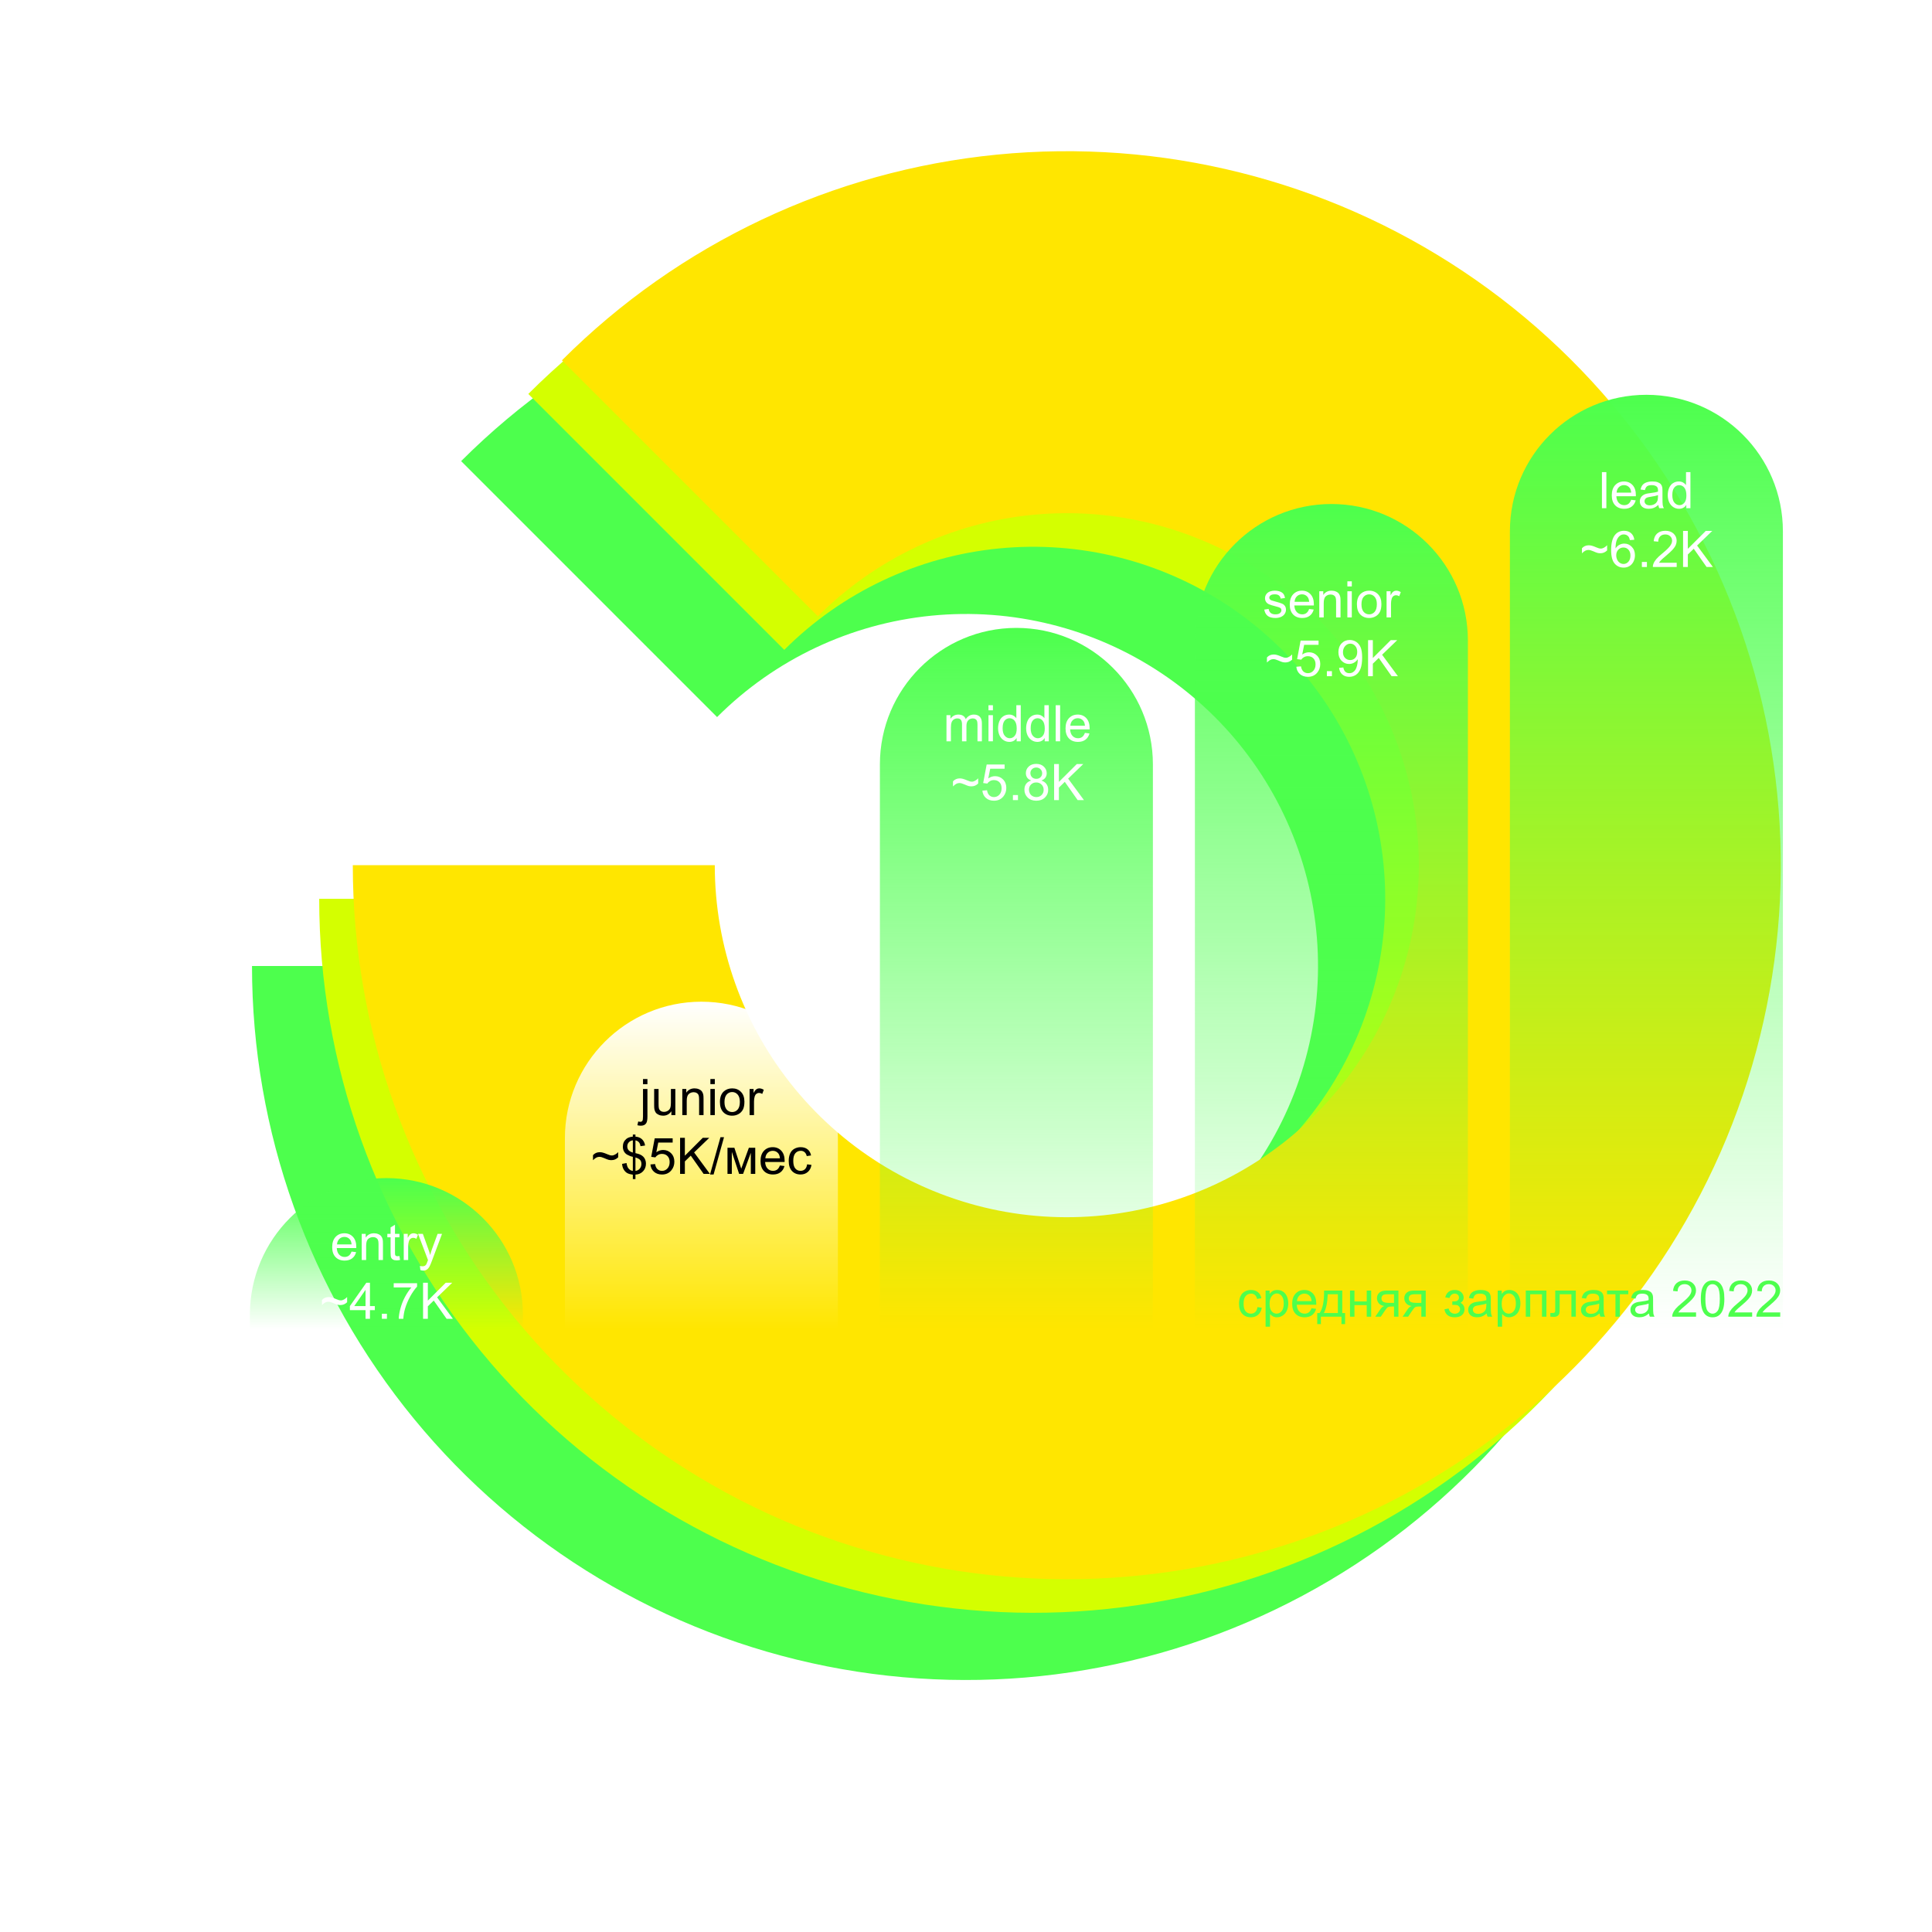 <?xml version="1.0" encoding="UTF-8"?> <svg xmlns="http://www.w3.org/2000/svg" width="920" height="920" viewBox="0 0 920 920" fill="none"> <g filter="url(#filter0_f_1330_118)"> <path fill-rule="evenodd" clip-rule="evenodd" d="M443.569 293.178C482.165 289.376 520.884 299.075 553.13 320.621C585.376 342.167 609.154 374.228 620.412 411.34C631.67 448.452 629.711 488.319 614.87 524.149C600.028 559.979 573.223 589.555 539.02 607.836C504.817 626.118 465.334 631.975 427.297 624.409C389.26 616.843 355.023 596.322 330.42 566.343C305.817 536.364 292.37 498.782 292.37 460H120C120 538.661 147.275 614.888 197.176 675.693C247.078 736.499 316.52 778.121 393.669 793.467C470.819 808.812 550.902 796.933 620.275 759.853C689.647 722.772 744.017 662.785 774.119 590.112C804.221 517.439 808.194 436.577 785.36 361.303C762.526 286.03 714.298 221.002 648.894 177.301C583.49 133.599 504.956 113.928 426.674 121.638C348.392 129.348 275.205 163.963 219.584 219.584L341.468 341.468C368.891 314.045 404.974 296.979 443.569 293.178Z" fill="#4DFF4D"></path> </g> <g filter="url(#filter1_f_1330_118)"> <path fill-rule="evenodd" clip-rule="evenodd" d="M475.569 261.178C514.165 257.376 552.884 267.075 585.13 288.621C617.376 310.167 641.154 342.228 652.412 379.34C663.67 416.452 661.711 456.319 646.87 492.149C632.028 527.979 605.223 557.555 571.02 575.836C536.817 594.118 497.334 599.975 459.297 592.409C421.26 584.843 387.023 564.322 362.42 534.343C337.817 504.364 324.37 466.782 324.37 428H152C152 506.661 179.275 582.888 229.176 643.693C279.078 704.499 348.52 746.121 425.669 761.467C502.819 776.812 582.902 764.933 652.275 727.853C721.647 690.772 776.017 630.785 806.119 558.112C836.221 485.439 840.194 404.577 817.36 329.303C794.526 254.03 746.298 189.002 680.894 145.301C615.49 101.599 536.956 81.928 458.674 89.638C380.392 97.348 307.205 131.963 251.584 187.584L373.468 309.468C400.891 282.045 436.974 264.979 475.569 261.178Z" fill="#D4FF00"></path> </g> <g filter="url(#filter2_f_1330_118)"> <path fill-rule="evenodd" clip-rule="evenodd" d="M491.569 245.178C530.165 241.376 568.884 251.075 601.13 272.621C633.376 294.167 657.154 326.228 668.412 363.34C679.67 400.452 677.711 440.319 662.87 476.149C648.028 511.979 621.223 541.555 587.02 559.836C552.817 578.118 513.334 583.975 475.297 576.409C437.26 568.843 403.023 548.322 378.42 518.343C353.817 488.364 340.37 450.782 340.37 412H168C168 490.661 195.275 566.888 245.176 627.693C295.078 688.499 364.52 730.121 441.669 745.467C518.819 760.812 598.902 748.933 668.275 711.853C737.647 674.772 792.017 614.785 822.119 542.112C852.221 469.439 856.194 388.577 833.36 313.303C810.526 238.03 762.298 173.002 696.894 129.301C631.49 85.599 552.956 65.928 474.674 73.638C396.392 81.348 323.205 115.963 267.584 171.584L389.468 293.468C416.891 266.045 452.974 248.979 491.569 245.178Z" fill="#FFE600"></path> </g> <path d="M119 626C119 590.101 148.101 561 184 561V561C219.899 561 249 590.101 249 626V633H119V626Z" fill="url(#paint0_linear_1330_118)"></path> <path d="M269 542C269 506.101 298.101 477 334 477V477C369.899 477 399 506.101 399 542V633H269V542Z" fill="url(#paint1_linear_1330_118)"></path> <path d="M419 364C419 328.101 448.101 299 484 299V299C519.899 299 549 328.101 549 364V633H419V364Z" fill="url(#paint2_linear_1330_118)"></path> <path d="M569 305C569 269.102 598.101 240 634 240V240C669.899 240 699 269.101 699 305V633H569V305Z" fill="url(#paint3_linear_1330_118)"></path> <path d="M719 253C719 217.102 748.101 188 784 188V188C819.899 188 849 217.101 849 253V633H719V253Z" fill="url(#paint4_linear_1330_118)"></path> <path d="M167.406 595.992L169.586 596.262C169.242 597.535 168.605 598.523 167.676 599.227C166.746 599.93 165.559 600.281 164.113 600.281C162.293 600.281 160.848 599.723 159.777 598.605C158.715 597.48 158.184 595.906 158.184 593.883C158.184 591.789 158.723 590.164 159.801 589.008C160.879 587.852 162.277 587.273 163.996 587.273C165.66 587.273 167.02 587.84 168.074 588.973C169.129 590.105 169.656 591.699 169.656 593.754C169.656 593.879 169.652 594.066 169.645 594.316H160.363C160.441 595.684 160.828 596.73 161.523 597.457C162.219 598.184 163.086 598.547 164.125 598.547C164.898 598.547 165.559 598.344 166.105 597.938C166.652 597.531 167.086 596.883 167.406 595.992ZM160.48 592.582H167.43C167.336 591.535 167.07 590.75 166.633 590.227C165.961 589.414 165.09 589.008 164.02 589.008C163.051 589.008 162.234 589.332 161.57 589.98C160.914 590.629 160.551 591.496 160.48 592.582Z" fill="white"></path> <path d="M172.246 600V587.555H174.145V589.324C175.059 587.957 176.379 587.273 178.105 587.273C178.855 587.273 179.543 587.41 180.168 587.684C180.801 587.949 181.273 588.301 181.586 588.738C181.898 589.176 182.117 589.695 182.242 590.297C182.32 590.688 182.359 591.371 182.359 592.348V600H180.25V592.43C180.25 591.57 180.168 590.93 180.004 590.508C179.84 590.078 179.547 589.738 179.125 589.488C178.711 589.23 178.223 589.102 177.66 589.102C176.762 589.102 175.984 589.387 175.328 589.957C174.68 590.527 174.355 591.609 174.355 593.203V600H172.246Z" fill="white"></path> <path d="M190.211 598.113L190.516 599.977C189.922 600.102 189.391 600.164 188.922 600.164C188.156 600.164 187.562 600.043 187.141 599.801C186.719 599.559 186.422 599.242 186.25 598.852C186.078 598.453 185.992 597.621 185.992 596.355V589.195H184.445V587.555H185.992V584.473L188.09 583.207V587.555H190.211V589.195H188.09V596.473C188.09 597.074 188.125 597.461 188.195 597.633C188.273 597.805 188.395 597.941 188.559 598.043C188.73 598.145 188.973 598.195 189.285 598.195C189.52 598.195 189.828 598.168 190.211 598.113Z" fill="white"></path> <path d="M192.262 600V587.555H194.16V589.441C194.645 588.559 195.09 587.977 195.496 587.695C195.91 587.414 196.363 587.273 196.855 587.273C197.566 587.273 198.289 587.5 199.023 587.953L198.297 589.91C197.781 589.605 197.266 589.453 196.75 589.453C196.289 589.453 195.875 589.594 195.508 589.875C195.141 590.148 194.879 590.531 194.723 591.023C194.488 591.773 194.371 592.594 194.371 593.484V600H192.262Z" fill="white"></path> <path d="M200.184 604.793L199.949 602.812C200.41 602.938 200.812 603 201.156 603C201.625 603 202 602.922 202.281 602.766C202.562 602.609 202.793 602.391 202.973 602.109C203.105 601.898 203.32 601.375 203.617 600.539C203.656 600.422 203.719 600.25 203.805 600.023L199.082 587.555H201.355L203.945 594.762C204.281 595.676 204.582 596.637 204.848 597.645C205.09 596.676 205.379 595.73 205.715 594.809L208.375 587.555H210.484L205.75 600.211C205.242 601.578 204.848 602.52 204.566 603.035C204.191 603.73 203.762 604.238 203.277 604.559C202.793 604.887 202.215 605.051 201.543 605.051C201.137 605.051 200.684 604.965 200.184 604.793Z" fill="white"></path> <path d="M153.309 621.473V619.07C154.137 618.133 155.223 617.664 156.566 617.664C157.035 617.664 157.527 617.734 158.043 617.875C158.559 618.008 159.293 618.277 160.246 618.684C160.785 618.91 161.188 619.059 161.453 619.129C161.727 619.199 162 619.234 162.273 619.234C162.781 619.234 163.305 619.082 163.844 618.777C164.391 618.473 164.875 618.09 165.297 617.629V620.113C164.797 620.582 164.289 620.922 163.773 621.133C163.266 621.344 162.691 621.449 162.051 621.449C161.582 621.449 161.133 621.395 160.703 621.285C160.281 621.176 159.605 620.914 158.676 620.5C157.754 620.086 156.984 619.879 156.367 619.879C155.867 619.879 155.395 619.988 154.949 620.207C154.512 620.418 153.965 620.84 153.309 621.473Z" fill="white"></path> <path d="M174.062 628V623.887H166.609V621.953L174.449 610.82H176.172V621.953H178.492V623.887H176.172V628H174.062ZM174.062 621.953V614.207L168.684 621.953H174.062Z" fill="white"></path> <path d="M181.844 628V625.598H184.246V628H181.844Z" fill="white"></path> <path d="M187.48 613.07V611.043H198.602V612.684C197.508 613.848 196.422 615.395 195.344 617.324C194.273 619.254 193.445 621.238 192.859 623.277C192.438 624.715 192.168 626.289 192.051 628H189.883C189.906 626.648 190.172 625.016 190.68 623.102C191.188 621.188 191.914 619.344 192.859 617.57C193.812 615.789 194.824 614.289 195.895 613.07H187.48Z" fill="white"></path> <path d="M201.461 628V610.82H203.734V619.34L212.266 610.82H215.348L208.141 617.781L215.664 628H212.664L206.547 619.305L203.734 622.047V628H201.461Z" fill="white"></path> <path d="M306.191 516.27V513.82H308.301V516.27H306.191ZM303.52 535.828L303.918 534.035C304.34 534.145 304.672 534.199 304.914 534.199C305.344 534.199 305.664 534.055 305.875 533.766C306.086 533.484 306.191 532.773 306.191 531.633V518.555H308.301V531.68C308.301 533.211 308.102 534.277 307.703 534.879C307.195 535.66 306.352 536.051 305.172 536.051C304.602 536.051 304.051 535.977 303.52 535.828Z" fill="black"></path> <path d="M319.703 531V529.172C318.734 530.578 317.418 531.281 315.754 531.281C315.02 531.281 314.332 531.141 313.691 530.859C313.059 530.578 312.586 530.227 312.273 529.805C311.969 529.375 311.754 528.852 311.629 528.234C311.543 527.82 311.5 527.164 311.5 526.266V518.555H313.609V525.457C313.609 526.559 313.652 527.301 313.738 527.684C313.871 528.238 314.152 528.676 314.582 528.996C315.012 529.309 315.543 529.465 316.176 529.465C316.809 529.465 317.402 529.305 317.957 528.984C318.512 528.656 318.902 528.215 319.129 527.66C319.363 527.098 319.48 526.285 319.48 525.223V518.555H321.59V531H319.703Z" fill="black"></path> <path d="M324.906 531V518.555H326.805V520.324C327.719 518.957 329.039 518.273 330.766 518.273C331.516 518.273 332.203 518.41 332.828 518.684C333.461 518.949 333.934 519.301 334.246 519.738C334.559 520.176 334.777 520.695 334.902 521.297C334.98 521.688 335.02 522.371 335.02 523.348V531H332.91V523.43C332.91 522.57 332.828 521.93 332.664 521.508C332.5 521.078 332.207 520.738 331.785 520.488C331.371 520.23 330.883 520.102 330.32 520.102C329.422 520.102 328.645 520.387 327.988 520.957C327.34 521.527 327.016 522.609 327.016 524.203V531H324.906Z" fill="black"></path> <path d="M338.277 516.246V513.82H340.387V516.246H338.277ZM338.277 531V518.555H340.387V531H338.277Z" fill="black"></path> <path d="M342.824 524.777C342.824 522.473 343.465 520.766 344.746 519.656C345.816 518.734 347.121 518.273 348.66 518.273C350.371 518.273 351.77 518.836 352.855 519.961C353.941 521.078 354.484 522.625 354.484 524.602C354.484 526.203 354.242 527.465 353.758 528.387C353.281 529.301 352.582 530.012 351.66 530.52C350.746 531.027 349.746 531.281 348.66 531.281C346.918 531.281 345.508 530.723 344.43 529.605C343.359 528.488 342.824 526.879 342.824 524.777ZM344.992 524.777C344.992 526.371 345.34 527.566 346.035 528.363C346.73 529.152 347.605 529.547 348.66 529.547C349.707 529.547 350.578 529.148 351.273 528.352C351.969 527.555 352.316 526.34 352.316 524.707C352.316 523.168 351.965 522.004 351.262 521.215C350.566 520.418 349.699 520.02 348.66 520.02C347.605 520.02 346.73 520.414 346.035 521.203C345.34 521.992 344.992 523.184 344.992 524.777Z" fill="black"></path> <path d="M356.945 531V518.555H358.844V520.441C359.328 519.559 359.773 518.977 360.18 518.695C360.594 518.414 361.047 518.273 361.539 518.273C362.25 518.273 362.973 518.5 363.707 518.953L362.98 520.91C362.465 520.605 361.949 520.453 361.434 520.453C360.973 520.453 360.559 520.594 360.191 520.875C359.824 521.148 359.562 521.531 359.406 522.023C359.172 522.773 359.055 523.594 359.055 524.484V531H356.945Z" fill="black"></path> <path d="M282.379 552.473V550.07C283.207 549.133 284.293 548.664 285.637 548.664C286.105 548.664 286.598 548.734 287.113 548.875C287.629 549.008 288.363 549.277 289.316 549.684C289.855 549.91 290.258 550.059 290.523 550.129C290.797 550.199 291.07 550.234 291.344 550.234C291.852 550.234 292.375 550.082 292.914 549.777C293.461 549.473 293.945 549.09 294.367 548.629V551.113C293.867 551.582 293.359 551.922 292.844 552.133C292.336 552.344 291.762 552.449 291.121 552.449C290.652 552.449 290.203 552.395 289.773 552.285C289.352 552.176 288.676 551.914 287.746 551.5C286.824 551.086 286.055 550.879 285.438 550.879C284.938 550.879 284.465 550.988 284.02 551.207C283.582 551.418 283.035 551.84 282.379 552.473Z" fill="black"></path> <path d="M301.352 561.473V559.363C300.297 559.23 299.438 558.996 298.773 558.66C298.117 558.316 297.547 557.766 297.062 557.008C296.586 556.25 296.309 555.324 296.23 554.23L298.352 553.832C298.516 554.965 298.805 555.797 299.219 556.328C299.812 557.078 300.523 557.496 301.352 557.582V550.867C300.484 550.703 299.598 550.367 298.691 549.859C298.02 549.484 297.5 548.965 297.133 548.301C296.773 547.637 296.594 546.883 296.594 546.039C296.594 544.539 297.125 543.324 298.188 542.395C298.898 541.77 299.953 541.387 301.352 541.246V540.238H302.594V541.246C303.82 541.363 304.793 541.723 305.512 542.324C306.434 543.09 306.988 544.141 307.176 545.477L304.996 545.805C304.871 544.977 304.609 544.344 304.211 543.906C303.82 543.461 303.281 543.168 302.594 543.027V549.109C303.656 549.375 304.359 549.582 304.703 549.73C305.359 550.02 305.895 550.371 306.309 550.785C306.723 551.199 307.039 551.691 307.258 552.262C307.484 552.832 307.598 553.449 307.598 554.113C307.598 555.574 307.133 556.793 306.203 557.77C305.273 558.746 304.07 559.27 302.594 559.34V561.473H301.352ZM301.352 543.004C300.531 543.129 299.883 543.457 299.406 543.988C298.938 544.52 298.703 545.148 298.703 545.875C298.703 546.594 298.902 547.195 299.301 547.68C299.707 548.164 300.391 548.551 301.352 548.84V543.004ZM302.594 557.582C303.414 557.48 304.09 557.125 304.621 556.516C305.16 555.906 305.43 555.152 305.43 554.254C305.43 553.488 305.238 552.875 304.855 552.414C304.48 551.945 303.727 551.527 302.594 551.16V557.582Z" fill="black"></path> <path d="M309.73 554.5L311.945 554.312C312.109 555.391 312.488 556.203 313.082 556.75C313.684 557.289 314.406 557.559 315.25 557.559C316.266 557.559 317.125 557.176 317.828 556.41C318.531 555.645 318.883 554.629 318.883 553.363C318.883 552.16 318.543 551.211 317.863 550.516C317.191 549.82 316.309 549.473 315.215 549.473C314.535 549.473 313.922 549.629 313.375 549.941C312.828 550.246 312.398 550.645 312.086 551.137L310.105 550.879L311.77 542.055H320.312V544.07H313.457L312.531 548.688C313.562 547.969 314.645 547.609 315.777 547.609C317.277 547.609 318.543 548.129 319.574 549.168C320.605 550.207 321.121 551.543 321.121 553.176C321.121 554.73 320.668 556.074 319.762 557.207C318.66 558.598 317.156 559.293 315.25 559.293C313.688 559.293 312.41 558.855 311.418 557.98C310.434 557.105 309.871 555.945 309.73 554.5Z" fill="black"></path> <path d="M323.852 559V541.82H326.125V550.34L334.656 541.82H337.738L330.531 548.781L338.055 559H335.055L328.938 550.305L326.125 553.047V559H323.852Z" fill="black"></path> <path d="M338.102 559.293L343.082 541.527H344.77L339.801 559.293H338.102Z" fill="black"></path> <path d="M346.422 546.555H349.703L352.973 556.516L356.605 546.555H359.641V559H357.531V548.98L353.852 559H351.965L348.484 548.5V559H346.422V546.555Z" fill="black"></path> <path d="M371.383 554.992L373.562 555.262C373.219 556.535 372.582 557.523 371.652 558.227C370.723 558.93 369.535 559.281 368.09 559.281C366.27 559.281 364.824 558.723 363.754 557.605C362.691 556.48 362.16 554.906 362.16 552.883C362.16 550.789 362.699 549.164 363.777 548.008C364.855 546.852 366.254 546.273 367.973 546.273C369.637 546.273 370.996 546.84 372.051 547.973C373.105 549.105 373.633 550.699 373.633 552.754C373.633 552.879 373.629 553.066 373.621 553.316H364.34C364.418 554.684 364.805 555.73 365.5 556.457C366.195 557.184 367.062 557.547 368.102 557.547C368.875 557.547 369.535 557.344 370.082 556.938C370.629 556.531 371.062 555.883 371.383 554.992ZM364.457 551.582H371.406C371.312 550.535 371.047 549.75 370.609 549.227C369.938 548.414 369.066 548.008 367.996 548.008C367.027 548.008 366.211 548.332 365.547 548.98C364.891 549.629 364.527 550.496 364.457 551.582Z" fill="black"></path> <path d="M384.344 554.441L386.418 554.711C386.191 556.141 385.609 557.262 384.672 558.074C383.742 558.879 382.598 559.281 381.238 559.281C379.535 559.281 378.164 558.727 377.125 557.617C376.094 556.5 375.578 554.902 375.578 552.824C375.578 551.48 375.801 550.305 376.246 549.297C376.691 548.289 377.367 547.535 378.273 547.035C379.188 546.527 380.18 546.273 381.25 546.273C382.602 546.273 383.707 546.617 384.566 547.305C385.426 547.984 385.977 548.953 386.219 550.211L384.168 550.527C383.973 549.691 383.625 549.062 383.125 548.641C382.633 548.219 382.035 548.008 381.332 548.008C380.27 548.008 379.406 548.391 378.742 549.156C378.078 549.914 377.746 551.117 377.746 552.766C377.746 554.438 378.066 555.652 378.707 556.41C379.348 557.168 380.184 557.547 381.215 557.547C382.043 557.547 382.734 557.293 383.289 556.785C383.844 556.277 384.195 555.496 384.344 554.441Z" fill="black"></path> <path d="M598.781 622.441L600.855 622.711C600.629 624.141 600.047 625.262 599.109 626.074C598.18 626.879 597.035 627.281 595.676 627.281C593.973 627.281 592.602 626.727 591.562 625.617C590.531 624.5 590.016 622.902 590.016 620.824C590.016 619.48 590.238 618.305 590.684 617.297C591.129 616.289 591.805 615.535 592.711 615.035C593.625 614.527 594.617 614.273 595.688 614.273C597.039 614.273 598.145 614.617 599.004 615.305C599.863 615.984 600.414 616.953 600.656 618.211L598.605 618.527C598.41 617.691 598.062 617.062 597.562 616.641C597.07 616.219 596.473 616.008 595.77 616.008C594.707 616.008 593.844 616.391 593.18 617.156C592.516 617.914 592.184 619.117 592.184 620.766C592.184 622.438 592.504 623.652 593.145 624.41C593.785 625.168 594.621 625.547 595.652 625.547C596.48 625.547 597.172 625.293 597.727 624.785C598.281 624.277 598.633 623.496 598.781 622.441Z" fill="#4DFF4D"></path> <path d="M602.66 631.77V614.555H604.582V616.172C605.035 615.539 605.547 615.066 606.117 614.754C606.688 614.434 607.379 614.273 608.191 614.273C609.254 614.273 610.191 614.547 611.004 615.094C611.816 615.641 612.43 616.414 612.844 617.414C613.258 618.406 613.465 619.496 613.465 620.684C613.465 621.957 613.234 623.105 612.773 624.129C612.32 625.145 611.656 625.926 610.781 626.473C609.914 627.012 609 627.281 608.039 627.281C607.336 627.281 606.703 627.133 606.141 626.836C605.586 626.539 605.129 626.164 604.77 625.711V631.77H602.66ZM604.57 620.848C604.57 622.449 604.895 623.633 605.543 624.398C606.191 625.164 606.977 625.547 607.898 625.547C608.836 625.547 609.637 625.152 610.301 624.363C610.973 623.566 611.309 622.336 611.309 620.672C611.309 619.086 610.98 617.898 610.324 617.109C609.676 616.32 608.898 615.926 607.992 615.926C607.094 615.926 606.297 616.348 605.602 617.191C604.914 618.027 604.57 619.246 604.57 620.848Z" fill="#4DFF4D"></path> <path d="M624.539 622.992L626.719 623.262C626.375 624.535 625.738 625.523 624.809 626.227C623.879 626.93 622.691 627.281 621.246 627.281C619.426 627.281 617.98 626.723 616.91 625.605C615.848 624.48 615.316 622.906 615.316 620.883C615.316 618.789 615.855 617.164 616.934 616.008C618.012 614.852 619.41 614.273 621.129 614.273C622.793 614.273 624.152 614.84 625.207 615.973C626.262 617.105 626.789 618.699 626.789 620.754C626.789 620.879 626.785 621.066 626.777 621.316H617.496C617.574 622.684 617.961 623.73 618.656 624.457C619.352 625.184 620.219 625.547 621.258 625.547C622.031 625.547 622.691 625.344 623.238 624.938C623.785 624.531 624.219 623.883 624.539 622.992ZM617.613 619.582H624.562C624.469 618.535 624.203 617.75 623.766 617.227C623.094 616.414 622.223 616.008 621.152 616.008C620.184 616.008 619.367 616.332 618.703 616.98C618.047 617.629 617.684 618.496 617.613 619.582Z" fill="#4DFF4D"></path> <path d="M630.504 614.555H639.176V625.266H640.523V630.527H638.789V627H628.992V630.527H627.258V625.266H628.371C629.855 623.25 630.566 619.68 630.504 614.555ZM632.262 616.301C632.105 620.34 631.48 623.328 630.387 625.266H637.078V616.301H632.262Z" fill="#4DFF4D"></path> <path d="M642.867 614.555H644.977V619.734H650.824V614.555H652.934V627H650.824V621.48H644.977V627H642.867V614.555Z" fill="#4DFF4D"></path> <path d="M665.918 614.555V627H663.82V622.148H662.602C661.859 622.148 661.305 622.246 660.938 622.441C660.578 622.629 660.051 623.242 659.355 624.281L657.516 627H654.902L657.176 623.648C657.871 622.625 658.562 622.047 659.25 621.914C658.047 621.75 657.152 621.316 656.566 620.613C655.988 619.91 655.699 619.102 655.699 618.188C655.699 617.109 656.078 616.234 656.836 615.562C657.602 614.891 658.707 614.555 660.152 614.555H665.918ZM663.82 616.301H660.82C659.562 616.301 658.75 616.496 658.383 616.887C658.023 617.277 657.844 617.734 657.844 618.258C657.844 619 658.109 619.547 658.641 619.898C659.18 620.242 660.129 620.414 661.488 620.414H663.82V616.301Z" fill="#4DFF4D"></path> <path d="M678.926 614.555V627H676.828V622.148H675.609C674.867 622.148 674.312 622.246 673.945 622.441C673.586 622.629 673.059 623.242 672.363 624.281L670.523 627H667.91L670.184 623.648C670.879 622.625 671.57 622.047 672.258 621.914C671.055 621.75 670.16 621.316 669.574 620.613C668.996 619.91 668.707 619.102 668.707 618.188C668.707 617.109 669.086 616.234 669.844 615.562C670.609 614.891 671.715 614.555 673.16 614.555H678.926ZM676.828 616.301H673.828C672.57 616.301 671.758 616.496 671.391 616.887C671.031 617.277 670.852 617.734 670.852 618.258C670.852 619 671.117 619.547 671.648 619.898C672.188 620.242 673.137 620.414 674.496 620.414H676.828V616.301Z" fill="#4DFF4D"></path> <path d="M691.57 621.375V619.723C692.461 619.715 693.066 619.68 693.387 619.617C693.715 619.555 694.023 619.367 694.312 619.055C694.602 618.742 694.746 618.352 694.746 617.883C694.746 617.312 694.555 616.859 694.172 616.523C693.797 616.18 693.309 616.008 692.707 616.008C691.52 616.008 690.688 616.707 690.211 618.105L688.207 617.777C688.832 615.441 690.34 614.273 692.73 614.273C694.059 614.273 695.098 614.637 695.848 615.363C696.605 616.09 696.984 616.957 696.984 617.965C696.984 618.98 696.492 619.789 695.508 620.391C696.133 620.727 696.602 621.156 696.914 621.68C697.227 622.195 697.383 622.809 697.383 623.52C697.383 624.637 696.977 625.543 696.164 626.238C695.352 626.934 694.215 627.281 692.754 627.281C689.918 627.281 688.273 626.02 687.82 623.496L689.801 623.074C689.98 623.871 690.344 624.488 690.891 624.926C691.445 625.363 692.078 625.582 692.789 625.582C693.5 625.582 694.09 625.383 694.559 624.984C695.035 624.578 695.273 624.062 695.273 623.438C695.273 622.953 695.125 622.531 694.828 622.172C694.531 621.812 694.215 621.59 693.879 621.504C693.543 621.41 692.934 621.363 692.051 621.363C691.98 621.363 691.82 621.367 691.57 621.375Z" fill="#4DFF4D"></path> <path d="M707.953 625.465C707.172 626.129 706.418 626.598 705.691 626.871C704.973 627.145 704.199 627.281 703.371 627.281C702.004 627.281 700.953 626.949 700.219 626.285C699.484 625.613 699.117 624.758 699.117 623.719C699.117 623.109 699.254 622.555 699.527 622.055C699.809 621.547 700.172 621.141 700.617 620.836C701.07 620.531 701.578 620.301 702.141 620.145C702.555 620.035 703.18 619.93 704.016 619.828C705.719 619.625 706.973 619.383 707.777 619.102C707.785 618.812 707.789 618.629 707.789 618.551C707.789 617.691 707.59 617.086 707.191 616.734C706.652 616.258 705.852 616.02 704.789 616.02C703.797 616.02 703.062 616.195 702.586 616.547C702.117 616.891 701.77 617.504 701.543 618.387L699.48 618.105C699.668 617.223 699.977 616.512 700.406 615.973C700.836 615.426 701.457 615.008 702.27 614.719C703.082 614.422 704.023 614.273 705.094 614.273C706.156 614.273 707.02 614.398 707.684 614.648C708.348 614.898 708.836 615.215 709.148 615.598C709.461 615.973 709.68 616.449 709.805 617.027C709.875 617.387 709.91 618.035 709.91 618.973V621.785C709.91 623.746 709.953 624.988 710.039 625.512C710.133 626.027 710.312 626.523 710.578 627H708.375C708.156 626.562 708.016 626.051 707.953 625.465ZM707.777 620.754C707.012 621.066 705.863 621.332 704.332 621.551C703.465 621.676 702.852 621.816 702.492 621.973C702.133 622.129 701.855 622.359 701.66 622.664C701.465 622.961 701.367 623.293 701.367 623.66C701.367 624.223 701.578 624.691 702 625.066C702.43 625.441 703.055 625.629 703.875 625.629C704.688 625.629 705.41 625.453 706.043 625.102C706.676 624.742 707.141 624.254 707.438 623.637C707.664 623.16 707.777 622.457 707.777 621.527V620.754Z" fill="#4DFF4D"></path> <path d="M713.191 631.77V614.555H715.113V616.172C715.566 615.539 716.078 615.066 716.648 614.754C717.219 614.434 717.91 614.273 718.723 614.273C719.785 614.273 720.723 614.547 721.535 615.094C722.348 615.641 722.961 616.414 723.375 617.414C723.789 618.406 723.996 619.496 723.996 620.684C723.996 621.957 723.766 623.105 723.305 624.129C722.852 625.145 722.188 625.926 721.312 626.473C720.445 627.012 719.531 627.281 718.57 627.281C717.867 627.281 717.234 627.133 716.672 626.836C716.117 626.539 715.66 626.164 715.301 625.711V631.77H713.191ZM715.102 620.848C715.102 622.449 715.426 623.633 716.074 624.398C716.723 625.164 717.508 625.547 718.43 625.547C719.367 625.547 720.168 625.152 720.832 624.363C721.504 623.566 721.84 622.336 721.84 620.672C721.84 619.086 721.512 617.898 720.855 617.109C720.207 616.32 719.43 615.926 718.523 615.926C717.625 615.926 716.828 616.348 716.133 617.191C715.445 618.027 715.102 619.246 715.102 620.848Z" fill="#4DFF4D"></path> <path d="M726.562 614.555H736.383V627H734.273V616.301H728.672V627H726.562V614.555Z" fill="#4DFF4D"></path> <path d="M740.59 614.555H750.387V627H748.289V616.301H742.699V622.5C742.699 623.945 742.652 624.898 742.559 625.359C742.465 625.82 742.207 626.223 741.785 626.566C741.363 626.91 740.754 627.082 739.957 627.082C739.465 627.082 738.898 627.051 738.258 626.988V625.23H739.184C739.621 625.23 739.934 625.188 740.121 625.102C740.309 625.008 740.434 624.863 740.496 624.668C740.559 624.473 740.59 623.836 740.59 622.758V614.555Z" fill="#4DFF4D"></path> <path d="M761.695 625.465C760.914 626.129 760.16 626.598 759.434 626.871C758.715 627.145 757.941 627.281 757.113 627.281C755.746 627.281 754.695 626.949 753.961 626.285C753.227 625.613 752.859 624.758 752.859 623.719C752.859 623.109 752.996 622.555 753.27 622.055C753.551 621.547 753.914 621.141 754.359 620.836C754.812 620.531 755.32 620.301 755.883 620.145C756.297 620.035 756.922 619.93 757.758 619.828C759.461 619.625 760.715 619.383 761.52 619.102C761.527 618.812 761.531 618.629 761.531 618.551C761.531 617.691 761.332 617.086 760.934 616.734C760.395 616.258 759.594 616.02 758.531 616.02C757.539 616.02 756.805 616.195 756.328 616.547C755.859 616.891 755.512 617.504 755.285 618.387L753.223 618.105C753.41 617.223 753.719 616.512 754.148 615.973C754.578 615.426 755.199 615.008 756.012 614.719C756.824 614.422 757.766 614.273 758.836 614.273C759.898 614.273 760.762 614.398 761.426 614.648C762.09 614.898 762.578 615.215 762.891 615.598C763.203 615.973 763.422 616.449 763.547 617.027C763.617 617.387 763.652 618.035 763.652 618.973V621.785C763.652 623.746 763.695 624.988 763.781 625.512C763.875 626.027 764.055 626.523 764.32 627H762.117C761.898 626.562 761.758 626.051 761.695 625.465ZM761.52 620.754C760.754 621.066 759.605 621.332 758.074 621.551C757.207 621.676 756.594 621.816 756.234 621.973C755.875 622.129 755.598 622.359 755.402 622.664C755.207 622.961 755.109 623.293 755.109 623.66C755.109 624.223 755.32 624.691 755.742 625.066C756.172 625.441 756.797 625.629 757.617 625.629C758.43 625.629 759.152 625.453 759.785 625.102C760.418 624.742 760.883 624.254 761.18 623.637C761.406 623.16 761.52 622.457 761.52 621.527V620.754Z" fill="#4DFF4D"></path> <path d="M765.258 614.555H775.371V616.301H771.363V627H769.266V616.301H765.258V614.555Z" fill="#4DFF4D"></path> <path d="M785.227 625.465C784.445 626.129 783.691 626.598 782.965 626.871C782.246 627.145 781.473 627.281 780.645 627.281C779.277 627.281 778.227 626.949 777.492 626.285C776.758 625.613 776.391 624.758 776.391 623.719C776.391 623.109 776.527 622.555 776.801 622.055C777.082 621.547 777.445 621.141 777.891 620.836C778.344 620.531 778.852 620.301 779.414 620.145C779.828 620.035 780.453 619.93 781.289 619.828C782.992 619.625 784.246 619.383 785.051 619.102C785.059 618.812 785.062 618.629 785.062 618.551C785.062 617.691 784.863 617.086 784.465 616.734C783.926 616.258 783.125 616.02 782.062 616.02C781.07 616.02 780.336 616.195 779.859 616.547C779.391 616.891 779.043 617.504 778.816 618.387L776.754 618.105C776.941 617.223 777.25 616.512 777.68 615.973C778.109 615.426 778.73 615.008 779.543 614.719C780.355 614.422 781.297 614.273 782.367 614.273C783.43 614.273 784.293 614.398 784.957 614.648C785.621 614.898 786.109 615.215 786.422 615.598C786.734 615.973 786.953 616.449 787.078 617.027C787.148 617.387 787.184 618.035 787.184 618.973V621.785C787.184 623.746 787.227 624.988 787.312 625.512C787.406 626.027 787.586 626.523 787.852 627H785.648C785.43 626.562 785.289 626.051 785.227 625.465ZM785.051 620.754C784.285 621.066 783.137 621.332 781.605 621.551C780.738 621.676 780.125 621.816 779.766 621.973C779.406 622.129 779.129 622.359 778.934 622.664C778.738 622.961 778.641 623.293 778.641 623.66C778.641 624.223 778.852 624.691 779.273 625.066C779.703 625.441 780.328 625.629 781.148 625.629C781.961 625.629 782.684 625.453 783.316 625.102C783.949 624.742 784.414 624.254 784.711 623.637C784.938 623.16 785.051 622.457 785.051 621.527V620.754Z" fill="#4DFF4D"></path> <path d="M807.645 624.973V627H796.289C796.273 626.492 796.355 626.004 796.535 625.535C796.824 624.762 797.285 624 797.918 623.25C798.559 622.5 799.48 621.633 800.684 620.648C802.551 619.117 803.812 617.906 804.469 617.016C805.125 616.117 805.453 615.27 805.453 614.473C805.453 613.637 805.152 612.934 804.551 612.363C803.957 611.785 803.18 611.496 802.219 611.496C801.203 611.496 800.391 611.801 799.781 612.41C799.172 613.02 798.863 613.863 798.855 614.941L796.688 614.719C796.836 613.102 797.395 611.871 798.363 611.027C799.332 610.176 800.633 609.75 802.266 609.75C803.914 609.75 805.219 610.207 806.18 611.121C807.141 612.035 807.621 613.168 807.621 614.52C807.621 615.207 807.48 615.883 807.199 616.547C806.918 617.211 806.449 617.91 805.793 618.645C805.145 619.379 804.062 620.387 802.547 621.668C801.281 622.73 800.469 623.453 800.109 623.836C799.75 624.211 799.453 624.59 799.219 624.973H807.645Z" fill="#4DFF4D"></path> <path d="M809.918 618.527C809.918 616.496 810.125 614.863 810.539 613.629C810.961 612.387 811.582 611.43 812.402 610.758C813.23 610.086 814.27 609.75 815.52 609.75C816.441 609.75 817.25 609.938 817.945 610.312C818.641 610.68 819.215 611.215 819.668 611.918C820.121 612.613 820.477 613.465 820.734 614.473C820.992 615.473 821.121 616.824 821.121 618.527C821.121 620.543 820.914 622.172 820.5 623.414C820.086 624.648 819.465 625.605 818.637 626.285C817.816 626.957 816.777 627.293 815.52 627.293C813.863 627.293 812.562 626.699 811.617 625.512C810.484 624.082 809.918 621.754 809.918 618.527ZM812.086 618.527C812.086 621.348 812.414 623.227 813.07 624.164C813.734 625.094 814.551 625.559 815.52 625.559C816.488 625.559 817.301 625.09 817.957 624.152C818.621 623.215 818.953 621.34 818.953 618.527C818.953 615.699 818.621 613.82 817.957 612.891C817.301 611.961 816.48 611.496 815.496 611.496C814.527 611.496 813.754 611.906 813.176 612.727C812.449 613.773 812.086 615.707 812.086 618.527Z" fill="#4DFF4D"></path> <path d="M834.363 624.973V627H823.008C822.992 626.492 823.074 626.004 823.254 625.535C823.543 624.762 824.004 624 824.637 623.25C825.277 622.5 826.199 621.633 827.402 620.648C829.27 619.117 830.531 617.906 831.188 617.016C831.844 616.117 832.172 615.27 832.172 614.473C832.172 613.637 831.871 612.934 831.27 612.363C830.676 611.785 829.898 611.496 828.938 611.496C827.922 611.496 827.109 611.801 826.5 612.41C825.891 613.02 825.582 613.863 825.574 614.941L823.406 614.719C823.555 613.102 824.113 611.871 825.082 611.027C826.051 610.176 827.352 609.75 828.984 609.75C830.633 609.75 831.938 610.207 832.898 611.121C833.859 612.035 834.34 613.168 834.34 614.52C834.34 615.207 834.199 615.883 833.918 616.547C833.637 617.211 833.168 617.91 832.512 618.645C831.863 619.379 830.781 620.387 829.266 621.668C828 622.73 827.188 623.453 826.828 623.836C826.469 624.211 826.172 624.59 825.938 624.973H834.363Z" fill="#4DFF4D"></path> <path d="M847.723 624.973V627H836.367C836.352 626.492 836.434 626.004 836.613 625.535C836.902 624.762 837.363 624 837.996 623.25C838.637 622.5 839.559 621.633 840.762 620.648C842.629 619.117 843.891 617.906 844.547 617.016C845.203 616.117 845.531 615.27 845.531 614.473C845.531 613.637 845.23 612.934 844.629 612.363C844.035 611.785 843.258 611.496 842.297 611.496C841.281 611.496 840.469 611.801 839.859 612.41C839.25 613.02 838.941 613.863 838.934 614.941L836.766 614.719C836.914 613.102 837.473 611.871 838.441 611.027C839.41 610.176 840.711 609.75 842.344 609.75C843.992 609.75 845.297 610.207 846.258 611.121C847.219 612.035 847.699 613.168 847.699 614.52C847.699 615.207 847.559 615.883 847.277 616.547C846.996 617.211 846.527 617.91 845.871 618.645C845.223 619.379 844.141 620.387 842.625 621.668C841.359 622.73 840.547 623.453 840.188 623.836C839.828 624.211 839.531 624.59 839.297 624.973H847.723Z" fill="#4DFF4D"></path> <path d="M450.703 353V340.555H452.59V342.301C452.98 341.691 453.5 341.203 454.148 340.836C454.797 340.461 455.535 340.273 456.363 340.273C457.285 340.273 458.039 340.465 458.625 340.848C459.219 341.23 459.637 341.766 459.879 342.453C460.863 341 462.145 340.273 463.723 340.273C464.957 340.273 465.906 340.617 466.57 341.305C467.234 341.984 467.566 343.035 467.566 344.457V353H465.469V345.16C465.469 344.316 465.398 343.711 465.258 343.344C465.125 342.969 464.879 342.668 464.52 342.441C464.16 342.215 463.738 342.102 463.254 342.102C462.379 342.102 461.652 342.395 461.074 342.98C460.496 343.559 460.207 344.488 460.207 345.77V353H458.098V344.914C458.098 343.977 457.926 343.273 457.582 342.805C457.238 342.336 456.676 342.102 455.895 342.102C455.301 342.102 454.75 342.258 454.242 342.57C453.742 342.883 453.379 343.34 453.152 343.941C452.926 344.543 452.812 345.41 452.812 346.543V353H450.703Z" fill="white"></path> <path d="M470.707 338.246V335.82H472.816V338.246H470.707ZM470.707 353V340.555H472.816V353H470.707Z" fill="white"></path> <path d="M484.113 353V351.43C483.324 352.664 482.164 353.281 480.633 353.281C479.641 353.281 478.727 353.008 477.891 352.461C477.062 351.914 476.418 351.152 475.957 350.176C475.504 349.191 475.277 348.062 475.277 346.789C475.277 345.547 475.484 344.422 475.898 343.414C476.312 342.398 476.934 341.621 477.762 341.082C478.59 340.543 479.516 340.273 480.539 340.273C481.289 340.273 481.957 340.434 482.543 340.754C483.129 341.066 483.605 341.477 483.973 341.984V335.82H486.07V353H484.113ZM477.445 346.789C477.445 348.383 477.781 349.574 478.453 350.363C479.125 351.152 479.918 351.547 480.832 351.547C481.754 351.547 482.535 351.172 483.176 350.422C483.824 349.664 484.148 348.512 484.148 346.965C484.148 345.262 483.82 344.012 483.164 343.215C482.508 342.418 481.699 342.02 480.738 342.02C479.801 342.02 479.016 342.402 478.383 343.168C477.758 343.934 477.445 345.141 477.445 346.789Z" fill="white"></path> <path d="M497.473 353V351.43C496.684 352.664 495.523 353.281 493.992 353.281C493 353.281 492.086 353.008 491.25 352.461C490.422 351.914 489.777 351.152 489.316 350.176C488.863 349.191 488.637 348.062 488.637 346.789C488.637 345.547 488.844 344.422 489.258 343.414C489.672 342.398 490.293 341.621 491.121 341.082C491.949 340.543 492.875 340.273 493.898 340.273C494.648 340.273 495.316 340.434 495.902 340.754C496.488 341.066 496.965 341.477 497.332 341.984V335.82H499.43V353H497.473ZM490.805 346.789C490.805 348.383 491.141 349.574 491.812 350.363C492.484 351.152 493.277 351.547 494.191 351.547C495.113 351.547 495.895 351.172 496.535 350.422C497.184 349.664 497.508 348.512 497.508 346.965C497.508 345.262 497.18 344.012 496.523 343.215C495.867 342.418 495.059 342.02 494.098 342.02C493.16 342.02 492.375 342.402 491.742 343.168C491.117 343.934 490.805 345.141 490.805 346.789Z" fill="white"></path> <path d="M502.711 353V335.82H504.82V353H502.711Z" fill="white"></path> <path d="M516.621 348.992L518.801 349.262C518.457 350.535 517.82 351.523 516.891 352.227C515.961 352.93 514.773 353.281 513.328 353.281C511.508 353.281 510.062 352.723 508.992 351.605C507.93 350.48 507.398 348.906 507.398 346.883C507.398 344.789 507.938 343.164 509.016 342.008C510.094 340.852 511.492 340.273 513.211 340.273C514.875 340.273 516.234 340.84 517.289 341.973C518.344 343.105 518.871 344.699 518.871 346.754C518.871 346.879 518.867 347.066 518.859 347.316H509.578C509.656 348.684 510.043 349.73 510.738 350.457C511.434 351.184 512.301 351.547 513.34 351.547C514.113 351.547 514.773 351.344 515.32 350.938C515.867 350.531 516.301 349.883 516.621 348.992ZM509.695 345.582H516.645C516.551 344.535 516.285 343.75 515.848 343.227C515.176 342.414 514.305 342.008 513.234 342.008C512.266 342.008 511.449 342.332 510.785 342.98C510.129 343.629 509.766 344.496 509.695 345.582Z" fill="white"></path> <path d="M453.809 374.473V372.07C454.637 371.133 455.723 370.664 457.066 370.664C457.535 370.664 458.027 370.734 458.543 370.875C459.059 371.008 459.793 371.277 460.746 371.684C461.285 371.91 461.688 372.059 461.953 372.129C462.227 372.199 462.5 372.234 462.773 372.234C463.281 372.234 463.805 372.082 464.344 371.777C464.891 371.473 465.375 371.09 465.797 370.629V373.113C465.297 373.582 464.789 373.922 464.273 374.133C463.766 374.344 463.191 374.449 462.551 374.449C462.082 374.449 461.633 374.395 461.203 374.285C460.781 374.176 460.105 373.914 459.176 373.5C458.254 373.086 457.484 372.879 456.867 372.879C456.367 372.879 455.895 372.988 455.449 373.207C455.012 373.418 454.465 373.84 453.809 374.473Z" fill="white"></path> <path d="M467.801 376.5L470.016 376.312C470.18 377.391 470.559 378.203 471.152 378.75C471.754 379.289 472.477 379.559 473.32 379.559C474.336 379.559 475.195 379.176 475.898 378.41C476.602 377.645 476.953 376.629 476.953 375.363C476.953 374.16 476.613 373.211 475.934 372.516C475.262 371.82 474.379 371.473 473.285 371.473C472.605 371.473 471.992 371.629 471.445 371.941C470.898 372.246 470.469 372.645 470.156 373.137L468.176 372.879L469.84 364.055H478.383V366.07H471.527L470.602 370.688C471.633 369.969 472.715 369.609 473.848 369.609C475.348 369.609 476.613 370.129 477.645 371.168C478.676 372.207 479.191 373.543 479.191 375.176C479.191 376.73 478.738 378.074 477.832 379.207C476.73 380.598 475.227 381.293 473.32 381.293C471.758 381.293 470.48 380.855 469.488 379.98C468.504 379.105 467.941 377.945 467.801 376.5Z" fill="white"></path> <path d="M482.344 381V378.598H484.746V381H482.344Z" fill="white"></path> <path d="M491.086 371.684C490.211 371.363 489.562 370.906 489.141 370.312C488.719 369.719 488.508 369.008 488.508 368.18C488.508 366.93 488.957 365.879 489.855 365.027C490.754 364.176 491.949 363.75 493.441 363.75C494.941 363.75 496.148 364.188 497.062 365.062C497.977 365.93 498.434 366.988 498.434 368.238C498.434 369.035 498.223 369.73 497.801 370.324C497.387 370.91 496.754 371.363 495.902 371.684C496.957 372.027 497.758 372.582 498.305 373.348C498.859 374.113 499.137 375.027 499.137 376.09C499.137 377.559 498.617 378.793 497.578 379.793C496.539 380.793 495.172 381.293 493.477 381.293C491.781 381.293 490.414 380.793 489.375 379.793C488.336 378.785 487.816 377.531 487.816 376.031C487.816 374.914 488.098 373.98 488.66 373.23C489.23 372.473 490.039 371.957 491.086 371.684ZM490.664 368.109C490.664 368.922 490.926 369.586 491.449 370.102C491.973 370.617 492.652 370.875 493.488 370.875C494.301 370.875 494.965 370.621 495.48 370.113C496.004 369.598 496.266 368.969 496.266 368.227C496.266 367.453 495.996 366.805 495.457 366.281C494.926 365.75 494.262 365.484 493.465 365.484C492.66 365.484 491.992 365.742 491.461 366.258C490.93 366.773 490.664 367.391 490.664 368.109ZM489.984 376.043C489.984 376.645 490.125 377.227 490.406 377.789C490.695 378.352 491.121 378.789 491.684 379.102C492.246 379.406 492.852 379.559 493.5 379.559C494.508 379.559 495.34 379.234 495.996 378.586C496.652 377.938 496.98 377.113 496.98 376.113C496.98 375.098 496.641 374.258 495.961 373.594C495.289 372.93 494.445 372.598 493.43 372.598C492.438 372.598 491.613 372.926 490.957 373.582C490.309 374.238 489.984 375.059 489.984 376.043Z" fill="white"></path> <path d="M501.961 381V363.82H504.234V372.34L512.766 363.82H515.848L508.641 370.781L516.164 381H513.164L507.047 372.305L504.234 375.047V381H501.961Z" fill="white"></path> <path d="M602.031 290.285L604.117 289.957C604.234 290.793 604.559 291.434 605.09 291.879C605.629 292.324 606.379 292.547 607.34 292.547C608.309 292.547 609.027 292.352 609.496 291.961C609.965 291.562 610.199 291.098 610.199 290.566C610.199 290.09 609.992 289.715 609.578 289.441C609.289 289.254 608.57 289.016 607.422 288.727C605.875 288.336 604.801 288 604.199 287.719C603.605 287.43 603.152 287.035 602.84 286.535C602.535 286.027 602.383 285.469 602.383 284.859C602.383 284.305 602.508 283.793 602.758 283.324C603.016 282.848 603.363 282.453 603.801 282.141C604.129 281.898 604.574 281.695 605.137 281.531C605.707 281.359 606.316 281.273 606.965 281.273C607.941 281.273 608.797 281.414 609.531 281.695C610.273 281.977 610.82 282.359 611.172 282.844C611.523 283.32 611.766 283.961 611.898 284.766L609.836 285.047C609.742 284.406 609.469 283.906 609.016 283.547C608.57 283.188 607.938 283.008 607.117 283.008C606.148 283.008 605.457 283.168 605.043 283.488C604.629 283.809 604.422 284.184 604.422 284.613C604.422 284.887 604.508 285.133 604.68 285.352C604.852 285.578 605.121 285.766 605.488 285.914C605.699 285.992 606.32 286.172 607.352 286.453C608.844 286.852 609.883 287.18 610.469 287.438C611.062 287.688 611.527 288.055 611.863 288.539C612.199 289.023 612.367 289.625 612.367 290.344C612.367 291.047 612.16 291.711 611.746 292.336C611.34 292.953 610.75 293.434 609.977 293.777C609.203 294.113 608.328 294.281 607.352 294.281C605.734 294.281 604.5 293.945 603.648 293.273C602.805 292.602 602.266 291.605 602.031 290.285Z" fill="white"></path> <path d="M623.395 289.992L625.574 290.262C625.23 291.535 624.594 292.523 623.664 293.227C622.734 293.93 621.547 294.281 620.102 294.281C618.281 294.281 616.836 293.723 615.766 292.605C614.703 291.48 614.172 289.906 614.172 287.883C614.172 285.789 614.711 284.164 615.789 283.008C616.867 281.852 618.266 281.273 619.984 281.273C621.648 281.273 623.008 281.84 624.062 282.973C625.117 284.105 625.645 285.699 625.645 287.754C625.645 287.879 625.641 288.066 625.633 288.316H616.352C616.43 289.684 616.816 290.73 617.512 291.457C618.207 292.184 619.074 292.547 620.113 292.547C620.887 292.547 621.547 292.344 622.094 291.938C622.641 291.531 623.074 290.883 623.395 289.992ZM616.469 286.582H623.418C623.324 285.535 623.059 284.75 622.621 284.227C621.949 283.414 621.078 283.008 620.008 283.008C619.039 283.008 618.223 283.332 617.559 283.98C616.902 284.629 616.539 285.496 616.469 286.582Z" fill="white"></path> <path d="M628.234 294V281.555H630.133V283.324C631.047 281.957 632.367 281.273 634.094 281.273C634.844 281.273 635.531 281.41 636.156 281.684C636.789 281.949 637.262 282.301 637.574 282.738C637.887 283.176 638.105 283.695 638.23 284.297C638.309 284.688 638.348 285.371 638.348 286.348V294H636.238V286.43C636.238 285.57 636.156 284.93 635.992 284.508C635.828 284.078 635.535 283.738 635.113 283.488C634.699 283.23 634.211 283.102 633.648 283.102C632.75 283.102 631.973 283.387 631.316 283.957C630.668 284.527 630.344 285.609 630.344 287.203V294H628.234Z" fill="white"></path> <path d="M641.605 279.246V276.82H643.715V279.246H641.605ZM641.605 294V281.555H643.715V294H641.605Z" fill="white"></path> <path d="M646.152 287.777C646.152 285.473 646.793 283.766 648.074 282.656C649.145 281.734 650.449 281.273 651.988 281.273C653.699 281.273 655.098 281.836 656.184 282.961C657.27 284.078 657.812 285.625 657.812 287.602C657.812 289.203 657.57 290.465 657.086 291.387C656.609 292.301 655.91 293.012 654.988 293.52C654.074 294.027 653.074 294.281 651.988 294.281C650.246 294.281 648.836 293.723 647.758 292.605C646.688 291.488 646.152 289.879 646.152 287.777ZM648.32 287.777C648.32 289.371 648.668 290.566 649.363 291.363C650.059 292.152 650.934 292.547 651.988 292.547C653.035 292.547 653.906 292.148 654.602 291.352C655.297 290.555 655.645 289.34 655.645 287.707C655.645 286.168 655.293 285.004 654.59 284.215C653.895 283.418 653.027 283.02 651.988 283.02C650.934 283.02 650.059 283.414 649.363 284.203C648.668 284.992 648.32 286.184 648.32 287.777Z" fill="white"></path> <path d="M660.273 294V281.555H662.172V283.441C662.656 282.559 663.102 281.977 663.508 281.695C663.922 281.414 664.375 281.273 664.867 281.273C665.578 281.273 666.301 281.5 667.035 281.953L666.309 283.91C665.793 283.605 665.277 283.453 664.762 283.453C664.301 283.453 663.887 283.594 663.52 283.875C663.152 284.148 662.891 284.531 662.734 285.023C662.5 285.773 662.383 286.594 662.383 287.484V294H660.273Z" fill="white"></path> <path d="M603.309 315.473V313.07C604.137 312.133 605.223 311.664 606.566 311.664C607.035 311.664 607.527 311.734 608.043 311.875C608.559 312.008 609.293 312.277 610.246 312.684C610.785 312.91 611.188 313.059 611.453 313.129C611.727 313.199 612 313.234 612.273 313.234C612.781 313.234 613.305 313.082 613.844 312.777C614.391 312.473 614.875 312.09 615.297 311.629V314.113C614.797 314.582 614.289 314.922 613.773 315.133C613.266 315.344 612.691 315.449 612.051 315.449C611.582 315.449 611.133 315.395 610.703 315.285C610.281 315.176 609.605 314.914 608.676 314.5C607.754 314.086 606.984 313.879 606.367 313.879C605.867 313.879 605.395 313.988 604.949 314.207C604.512 314.418 603.965 314.84 603.309 315.473Z" fill="white"></path> <path d="M617.301 317.5L619.516 317.312C619.68 318.391 620.059 319.203 620.652 319.75C621.254 320.289 621.977 320.559 622.82 320.559C623.836 320.559 624.695 320.176 625.398 319.41C626.102 318.645 626.453 317.629 626.453 316.363C626.453 315.16 626.113 314.211 625.434 313.516C624.762 312.82 623.879 312.473 622.785 312.473C622.105 312.473 621.492 312.629 620.945 312.941C620.398 313.246 619.969 313.645 619.656 314.137L617.676 313.879L619.34 305.055H627.883V307.07H621.027L620.102 311.688C621.133 310.969 622.215 310.609 623.348 310.609C624.848 310.609 626.113 311.129 627.145 312.168C628.176 313.207 628.691 314.543 628.691 316.176C628.691 317.73 628.238 319.074 627.332 320.207C626.23 321.598 624.727 322.293 622.82 322.293C621.258 322.293 619.98 321.855 618.988 320.98C618.004 320.105 617.441 318.945 617.301 317.5Z" fill="white"></path> <path d="M631.844 322V319.598H634.246V322H631.844Z" fill="white"></path> <path d="M637.656 318.027L639.684 317.84C639.855 318.793 640.184 319.484 640.668 319.914C641.152 320.344 641.773 320.559 642.531 320.559C643.18 320.559 643.746 320.41 644.23 320.113C644.723 319.816 645.125 319.422 645.438 318.93C645.75 318.43 646.012 317.758 646.223 316.914C646.434 316.07 646.539 315.211 646.539 314.336C646.539 314.242 646.535 314.102 646.527 313.914C646.105 314.586 645.527 315.133 644.793 315.555C644.066 315.969 643.277 316.176 642.426 316.176C641.004 316.176 639.801 315.66 638.816 314.629C637.832 313.598 637.34 312.238 637.34 310.551C637.34 308.809 637.852 307.406 638.875 306.344C639.906 305.281 641.195 304.75 642.742 304.75C643.859 304.75 644.879 305.051 645.801 305.652C646.73 306.254 647.434 307.113 647.91 308.23C648.395 309.34 648.637 310.949 648.637 313.059C648.637 315.254 648.398 317.004 647.922 318.309C647.445 319.605 646.734 320.594 645.789 321.273C644.852 321.953 643.75 322.293 642.484 322.293C641.141 322.293 640.043 321.922 639.191 321.18C638.34 320.43 637.828 319.379 637.656 318.027ZM646.293 310.445C646.293 309.234 645.969 308.273 645.32 307.562C644.68 306.852 643.906 306.496 643 306.496C642.062 306.496 641.246 306.879 640.551 307.645C639.855 308.41 639.508 309.402 639.508 310.621C639.508 311.715 639.836 312.605 640.492 313.293C641.156 313.973 641.973 314.312 642.941 314.312C643.918 314.312 644.719 313.973 645.344 313.293C645.977 312.605 646.293 311.656 646.293 310.445Z" fill="white"></path> <path d="M651.461 322V304.82H653.734V313.34L662.266 304.82H665.348L658.141 311.781L665.664 322H662.664L656.547 313.305L653.734 316.047V322H651.461Z" fill="white"></path> <path d="M762.824 242V224.82H764.934V242H762.824Z" fill="white"></path> <path d="M776.734 237.992L778.914 238.262C778.57 239.535 777.934 240.523 777.004 241.227C776.074 241.93 774.887 242.281 773.441 242.281C771.621 242.281 770.176 241.723 769.105 240.605C768.043 239.48 767.512 237.906 767.512 235.883C767.512 233.789 768.051 232.164 769.129 231.008C770.207 229.852 771.605 229.273 773.324 229.273C774.988 229.273 776.348 229.84 777.402 230.973C778.457 232.105 778.984 233.699 778.984 235.754C778.984 235.879 778.98 236.066 778.973 236.316H769.691C769.77 237.684 770.156 238.73 770.852 239.457C771.547 240.184 772.414 240.547 773.453 240.547C774.227 240.547 774.887 240.344 775.434 239.938C775.98 239.531 776.414 238.883 776.734 237.992ZM769.809 234.582H776.758C776.664 233.535 776.398 232.75 775.961 232.227C775.289 231.414 774.418 231.008 773.348 231.008C772.379 231.008 771.562 231.332 770.898 231.98C770.242 232.629 769.879 233.496 769.809 234.582Z" fill="white"></path> <path d="M789.695 240.465C788.914 241.129 788.16 241.598 787.434 241.871C786.715 242.145 785.941 242.281 785.113 242.281C783.746 242.281 782.695 241.949 781.961 241.285C781.227 240.613 780.859 239.758 780.859 238.719C780.859 238.109 780.996 237.555 781.27 237.055C781.551 236.547 781.914 236.141 782.359 235.836C782.812 235.531 783.32 235.301 783.883 235.145C784.297 235.035 784.922 234.93 785.758 234.828C787.461 234.625 788.715 234.383 789.52 234.102C789.527 233.812 789.531 233.629 789.531 233.551C789.531 232.691 789.332 232.086 788.934 231.734C788.395 231.258 787.594 231.02 786.531 231.02C785.539 231.02 784.805 231.195 784.328 231.547C783.859 231.891 783.512 232.504 783.285 233.387L781.223 233.105C781.41 232.223 781.719 231.512 782.148 230.973C782.578 230.426 783.199 230.008 784.012 229.719C784.824 229.422 785.766 229.273 786.836 229.273C787.898 229.273 788.762 229.398 789.426 229.648C790.09 229.898 790.578 230.215 790.891 230.598C791.203 230.973 791.422 231.449 791.547 232.027C791.617 232.387 791.652 233.035 791.652 233.973V236.785C791.652 238.746 791.695 239.988 791.781 240.512C791.875 241.027 792.055 241.523 792.32 242H790.117C789.898 241.562 789.758 241.051 789.695 240.465ZM789.52 235.754C788.754 236.066 787.605 236.332 786.074 236.551C785.207 236.676 784.594 236.816 784.234 236.973C783.875 237.129 783.598 237.359 783.402 237.664C783.207 237.961 783.109 238.293 783.109 238.66C783.109 239.223 783.32 239.691 783.742 240.066C784.172 240.441 784.797 240.629 785.617 240.629C786.43 240.629 787.152 240.453 787.785 240.102C788.418 239.742 788.883 239.254 789.18 238.637C789.406 238.16 789.52 237.457 789.52 236.527V235.754Z" fill="white"></path> <path d="M803.008 242V240.43C802.219 241.664 801.059 242.281 799.527 242.281C798.535 242.281 797.621 242.008 796.785 241.461C795.957 240.914 795.312 240.152 794.852 239.176C794.398 238.191 794.172 237.062 794.172 235.789C794.172 234.547 794.379 233.422 794.793 232.414C795.207 231.398 795.828 230.621 796.656 230.082C797.484 229.543 798.41 229.273 799.434 229.273C800.184 229.273 800.852 229.434 801.438 229.754C802.023 230.066 802.5 230.477 802.867 230.984V224.82H804.965V242H803.008ZM796.34 235.789C796.34 237.383 796.676 238.574 797.348 239.363C798.02 240.152 798.812 240.547 799.727 240.547C800.648 240.547 801.43 240.172 802.07 239.422C802.719 238.664 803.043 237.512 803.043 235.965C803.043 234.262 802.715 233.012 802.059 232.215C801.402 231.418 800.594 231.02 799.633 231.02C798.695 231.02 797.91 231.402 797.277 232.168C796.652 232.934 796.34 234.141 796.34 235.789Z" fill="white"></path> <path d="M753.309 263.473V261.07C754.137 260.133 755.223 259.664 756.566 259.664C757.035 259.664 757.527 259.734 758.043 259.875C758.559 260.008 759.293 260.277 760.246 260.684C760.785 260.91 761.188 261.059 761.453 261.129C761.727 261.199 762 261.234 762.273 261.234C762.781 261.234 763.305 261.082 763.844 260.777C764.391 260.473 764.875 260.09 765.297 259.629V262.113C764.797 262.582 764.289 262.922 763.773 263.133C763.266 263.344 762.691 263.449 762.051 263.449C761.582 263.449 761.133 263.395 760.703 263.285C760.281 263.176 759.605 262.914 758.676 262.5C757.754 262.086 756.984 261.879 756.367 261.879C755.867 261.879 755.395 261.988 754.949 262.207C754.512 262.418 753.965 262.84 753.309 263.473Z" fill="white"></path> <path d="M778.246 257.027L776.148 257.191C775.961 256.363 775.695 255.762 775.352 255.387C774.781 254.785 774.078 254.484 773.242 254.484C772.57 254.484 771.98 254.672 771.473 255.047C770.809 255.531 770.285 256.238 769.902 257.168C769.52 258.098 769.32 259.422 769.305 261.141C769.812 260.367 770.434 259.793 771.168 259.418C771.902 259.043 772.672 258.855 773.477 258.855C774.883 258.855 776.078 259.375 777.062 260.414C778.055 261.445 778.551 262.781 778.551 264.422C778.551 265.5 778.316 266.504 777.848 267.434C777.387 268.355 776.75 269.062 775.938 269.555C775.125 270.047 774.203 270.293 773.172 270.293C771.414 270.293 769.98 269.648 768.871 268.359C767.762 267.062 767.207 264.93 767.207 261.961C767.207 258.641 767.82 256.227 769.047 254.719C770.117 253.406 771.559 252.75 773.371 252.75C774.723 252.75 775.828 253.129 776.688 253.887C777.555 254.645 778.074 255.691 778.246 257.027ZM769.633 264.434C769.633 265.16 769.785 265.855 770.09 266.52C770.402 267.184 770.836 267.691 771.391 268.043C771.945 268.387 772.527 268.559 773.137 268.559C774.027 268.559 774.793 268.199 775.434 267.48C776.074 266.762 776.395 265.785 776.395 264.551C776.395 263.363 776.078 262.43 775.445 261.75C774.812 261.062 774.016 260.719 773.055 260.719C772.102 260.719 771.293 261.062 770.629 261.75C769.965 262.43 769.633 263.324 769.633 264.434Z" fill="white"></path> <path d="M781.844 270V267.598H784.246V270H781.844Z" fill="white"></path> <path d="M798.426 267.973V270H787.07C787.055 269.492 787.137 269.004 787.316 268.535C787.605 267.762 788.066 267 788.699 266.25C789.34 265.5 790.262 264.633 791.465 263.648C793.332 262.117 794.594 260.906 795.25 260.016C795.906 259.117 796.234 258.27 796.234 257.473C796.234 256.637 795.934 255.934 795.332 255.363C794.738 254.785 793.961 254.496 793 254.496C791.984 254.496 791.172 254.801 790.562 255.41C789.953 256.02 789.645 256.863 789.637 257.941L787.469 257.719C787.617 256.102 788.176 254.871 789.145 254.027C790.113 253.176 791.414 252.75 793.047 252.75C794.695 252.75 796 253.207 796.961 254.121C797.922 255.035 798.402 256.168 798.402 257.52C798.402 258.207 798.262 258.883 797.98 259.547C797.699 260.211 797.23 260.91 796.574 261.645C795.926 262.379 794.844 263.387 793.328 264.668C792.062 265.73 791.25 266.453 790.891 266.836C790.531 267.211 790.234 267.59 790 267.973H798.426Z" fill="white"></path> <path d="M801.461 270V252.82H803.734V261.34L812.266 252.82H815.348L808.141 259.781L815.664 270H812.664L806.547 261.305L803.734 264.047V270H801.461Z" fill="white"></path> <defs> <filter id="filter0_f_1330_118" x="0" y="0" width="920" height="920" filterUnits="userSpaceOnUse" color-interpolation-filters="sRGB"> <feFlood flood-opacity="0" result="BackgroundImageFix"></feFlood> <feBlend mode="normal" in="SourceGraphic" in2="BackgroundImageFix" result="shape"></feBlend> <feGaussianBlur stdDeviation="60" result="effect1_foregroundBlur_1330_118"></feGaussianBlur> </filter> <filter id="filter1_f_1330_118" x="72" y="8" width="840" height="840" filterUnits="userSpaceOnUse" color-interpolation-filters="sRGB"> <feFlood flood-opacity="0" result="BackgroundImageFix"></feFlood> <feBlend mode="normal" in="SourceGraphic" in2="BackgroundImageFix" result="shape"></feBlend> <feGaussianBlur stdDeviation="40" result="effect1_foregroundBlur_1330_118"></feGaussianBlur> </filter> <filter id="filter2_f_1330_118" x="128" y="32" width="760" height="760" filterUnits="userSpaceOnUse" color-interpolation-filters="sRGB"> <feFlood flood-opacity="0" result="BackgroundImageFix"></feFlood> <feBlend mode="normal" in="SourceGraphic" in2="BackgroundImageFix" result="shape"></feBlend> <feGaussianBlur stdDeviation="20" result="effect1_foregroundBlur_1330_118"></feGaussianBlur> </filter> <linearGradient id="paint0_linear_1330_118" x1="184" y1="561" x2="184" y2="633" gradientUnits="userSpaceOnUse"> <stop stop-color="#4DFF4D"></stop> <stop offset="1" stop-color="#4DFF4D" stop-opacity="0"></stop> </linearGradient> <linearGradient id="paint1_linear_1330_118" x1="334" y1="477" x2="334" y2="633" gradientUnits="userSpaceOnUse"> <stop stop-color="white"></stop> <stop offset="1" stop-color="white" stop-opacity="0"></stop> </linearGradient> <linearGradient id="paint2_linear_1330_118" x1="484" y1="299" x2="484" y2="633" gradientUnits="userSpaceOnUse"> <stop stop-color="#4DFF4D"></stop> <stop offset="1" stop-color="#4DFF4D" stop-opacity="0"></stop> </linearGradient> <linearGradient id="paint3_linear_1330_118" x1="634" y1="240" x2="634" y2="633" gradientUnits="userSpaceOnUse"> <stop stop-color="#4DFF4D"></stop> <stop offset="1" stop-color="#4DFF4D" stop-opacity="0"></stop> </linearGradient> <linearGradient id="paint4_linear_1330_118" x1="784" y1="188" x2="784" y2="633" gradientUnits="userSpaceOnUse"> <stop stop-color="#4DFF4D"></stop> <stop offset="1" stop-color="#4DFF4D" stop-opacity="0"></stop> </linearGradient> </defs> </svg> 